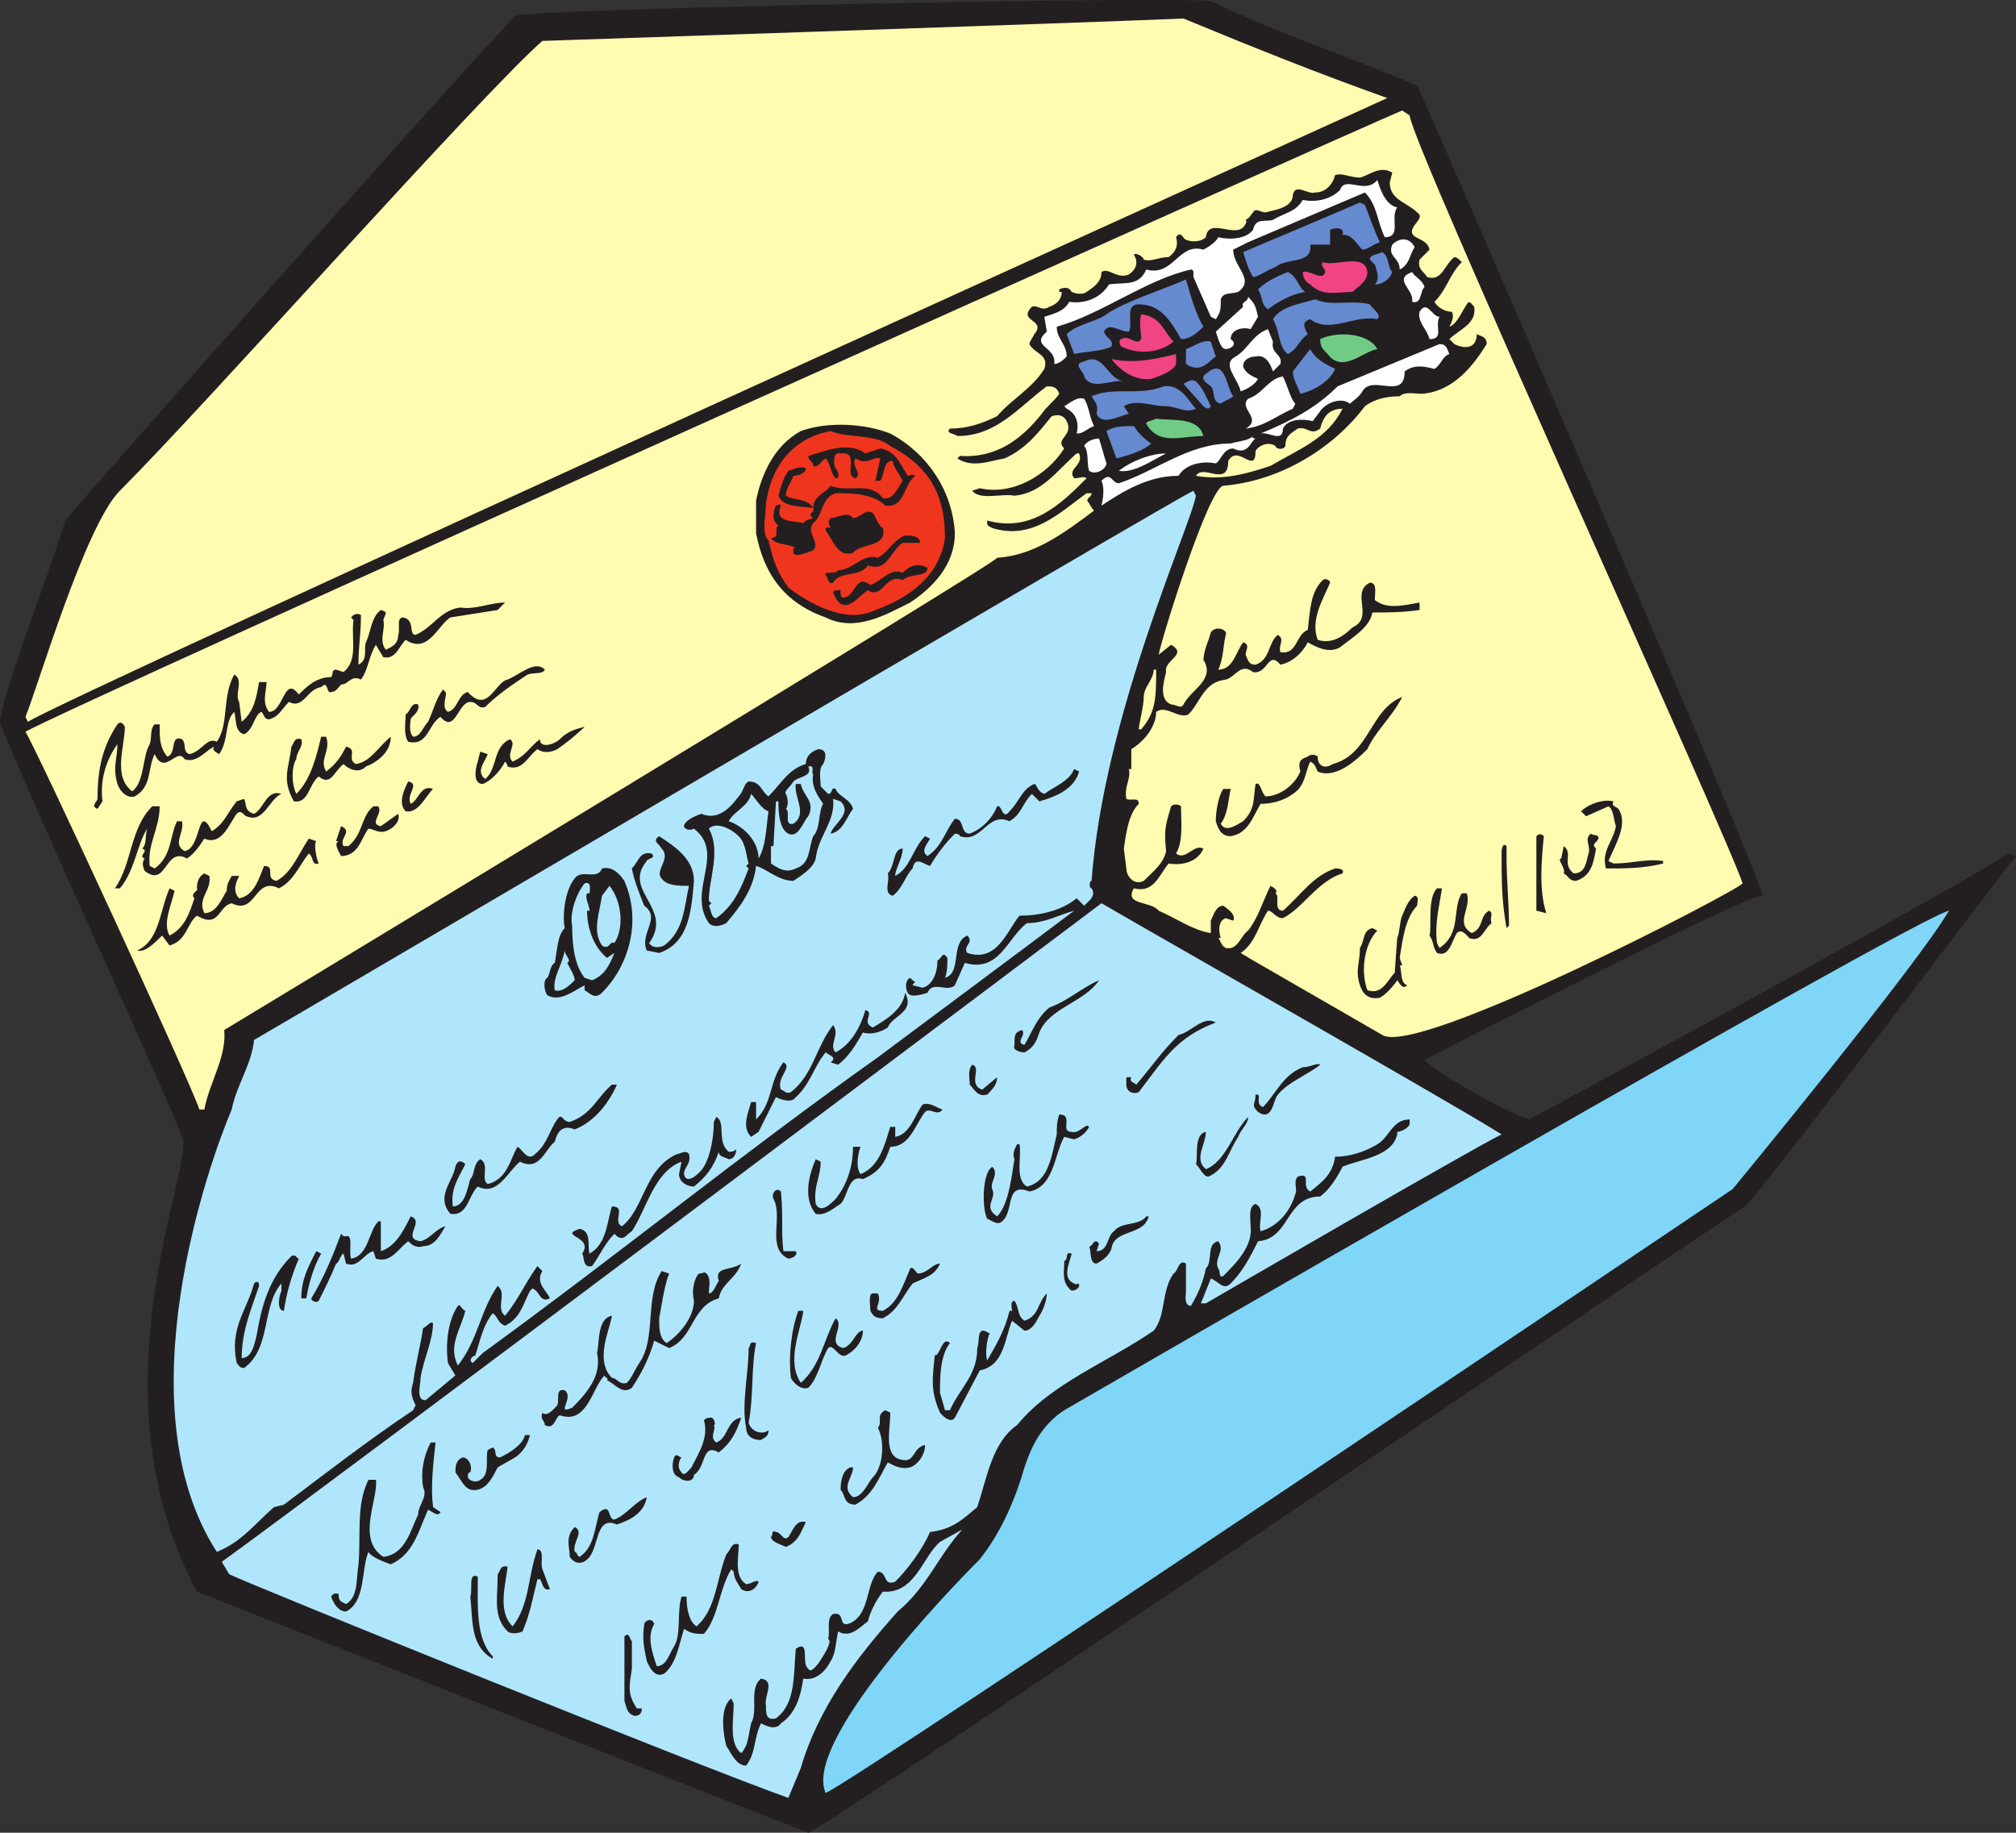 <svg xmlns="http://www.w3.org/2000/svg" width="608.43" height="553.097"><rect width="100%" height="100%" fill="#333333" stroke="none"/><path fill="#231f20" fill-rule="evenodd" d="M365.43.344c20.25 9.75 41.25 16.5 62.25 25.5 1.5 2.25 105.75 243 104.25 244.5-4.5-.75-102 49.5-102 49.5 1.5 2.25 21 14.25 31.5 18 33.75-18 129.75-70.5 144.75-80.25l2.25.75c-4.5 5.25-74.25 98.25-81.75 105.75-2.25.75-280.5 189.75-282.75 189-33-12.75-180.75-71.25-184.5-72.75-33-61.5 0-129.75-4.5-137.25-6-15.75-44.25-98.25-54.75-124.5-2.25-2.25 17.25-52.5 19.5-61.5 12-14.25 117.75-133.5 135.75-152.25 3-2.25 198.75-6 210-4.5"/><path fill="#fffbb0" fill-rule="evenodd" d="M418.68 29.594s-402 182.25-410.25 188.25l-.75-1.5c3.75-9 18-57.75 28.5-68.25 26.25-26.25 108.75-119.25 127.5-135.75 0 0 157.5-5.25 193.5-6.75 21.75 9 40.5 16.5 61.5 24"/><path fill="#fff" fill-rule="evenodd" d="M366.93 139.844c1.5-.75 2.25-4.5 5.25-4.5 4.5 2.25 5.25-2.25 6.75-3 0 0-1.5 0-.75-.75-1.5 1.5-4.5 1.5-6.75 2.25-12.75 0-22.5 8.25-33.75 12-2.25 0-2.25-3.75-5.25-.75.75 1.5.75 4.5 0 7.5 6.75-4.5 14.25-9 23.25-9 2.25-3.75 7.5-4.5 11.25-3.75"/><path fill="#fffbb0" fill-rule="evenodd" d="m425.43 34.844-2.25-1.5c-12.75 5.25-404.25 180.75-415.5 187.5 3 4.5 49.5 105 52.5 114h1.5c1.5-8.25 6.75-15.75 6-24 0 0 233.25-141 233.25-142.5 11.25-.75 20.25-7.5 29.25-14.25-.75-.75-1.5-2.25-1.5-2.25-1.5-1.5.75-1.5.75-3h-1.5c-8.25 6-16.5 14.25-28.5 10.5-1.5-.75-1.5-.75-1.5-2.25 13.5 3.75 22.5-5.25 30-12.75-.75-.75-2.25 0-3.75 0-2.25-3 3-3.75 1.5-7.5h-.75c-6 5.25-10.5 12-18.75 12.75-3.75-.75-10.5 1.5-12.75-1.5l2.25-.75c9.75 2.25 20.25-3.75 25.5-12-3-3 3-3.75.75-8.25-.75-1.5-2.25-2.25-4.5-1.5-3.75 4.5-7.5 9.75-14.25 12.75-4.5.75-9.75 3-14.25 0l.75-.75c11.25.75 18.75-5.25 24.75-12.75 1.5-2.25 3.75-3.75 5.25-6-.75-2.25-2.25-2.25-3.75-2.25-8.25 6-15 15-27 15-.75-.75-3.75-.75-2.25-2.25 5.25 0 9.75-1.5 14.25-3.75 4.5-5.25 10.5-8.25 14.25-14.25 1.5-4.5-3-4.5-4.5-7.5 0-.75.75-1.5 1.5-3 3.75-4.5-5.25-3.75-.75-8.25 1.5-.75 3 1.5 5.25 0 2.25-.75 3.75-2.25 3.75-4.5h-.75v-.75c1.5-.75 3-.75 3.75.75 1.5.75 3.75.75 4.5 0 2.25-1.5 4.5-3 4.5-6 2.25-1.5 4.5 2.25 8.25.75 2.25-1.5 3-3.75 1.5-6 .75-.75 3 .75 3 1.5 2.25.75 4.5-.75 7.5-.75 2.25-1.5 3-3.75 2.25-6 1.5-2.25 2.25.75 3 .75 1.5.75 4.5.75 6-.75.75-6 8.25 0 11.25-3 0 0 1.5-1.5.75-2.25 1.5-.75 1.5-1.5 2.25-2.25.75-1.5 2.25 0 3.75 0 3-.75 8.25-1.5 8.25-5.25.75-3.75 4.5 0 6.75-.75 3 0 5.25-2.25 6-5.25 2.25-.75 4.5.75 7.5.75 3-.75 6-3.75 9.75-1.5l-.75 3c0 5.25 5.25 6 8.25 9 2.25 1.5-.75 3-1.5 5.25-.75 3 4.5 2.25 5.25 6l-3 3c-.75 3 1.5 3.75 2.25 5.25 4.5 1.5 5.25-3.75 8.25-6 .75 0 1.5.75 2.25 1.5-3.75 3.75-4.5 8.25-8.25 12 .75 1.5 3 3 5.25 3 .75 1.5 0 3-.75 4.5 2.25-.75 3.75-4.5 5.25-6.75.75-1.5 1.5 0 2.25.75.75 5.25-4.5 6.75-7.5 9.75l1.5 1.5c3 1.5 6.75 1.5 6.75-3 1.5.75 3 .75 3 3-3.75 6-9.75 14.25-19.5 15-2.25 0-5.25-.75-6.75.75-3.75 0-7.5.75-10.5 3-9 12-24.75 22.5-42.75 24-4.5.75-18.75 46.5-19.5 51l3.75-3c5.25 3-2.25 4.5-1.5 8.25-.75 3-2.25 8.25 1.5 9.75 1.5 0 3 1.5 3.75 0 2.25-4.5 9.75-7.5 6-13.5v.75c0-3.75 1.5-6 2.25-9 1.5-2.25 5.25-.75 4.5.75-.75 3-.75 7.5-2.25 10.5 4.5 0 5.25-5.25 7.5-8.25 2.25.75.75 2.25.75 3.75.75 1.5.75 3 3 3 4.5-1.5 3.75-6.75 6.75-9 2.25 1.5 0 3 .75 5.25 5.25.75 4.5-5.25 8.25-6.75.75-6 .75-11.25 4.5-15 .75-.75 2.25 0 2.25.75-2.25 5.25-6 11.25-3.75 17.25 4.5 1.5 8.25-1.5 10.5-3.75 6.75-3-.75-10.5 5.25-13.5 2.25 0 1.5 3 1.5 5.25 3.75 3 9 1.5 13.5.75v2.25c-5.25.75-9.75.75-14.25.75-.75 4.5-6 7.5-9.75 10.5-3.75 2.25-8.25-.75-9.75-1.5-1.5 3-4.5 6-8.25 6.75-3.75-4.5-3.75 3-8.25 2.25-3.75-3-5.25 1.5-8.25 2.25-6.75.75-7.5 6.75-11.25 10.5-3 1.5-6.75-3-9.75-.75 0 4.5-3.75 9-7.5 11.25v6h-.75c.75 3-1.5 5.25-.75 9 1.5.75 3.75-.75 3.75 1.5-3 3-3.75 8.25-4.5 13.5l.75 6c0 2.25 2.25 5.25 5.25 3.75 3-3 6-5.25 6.75-9-.75-6.75 0-8.25 1.5-13.5.75-.75 2.25-.75 3 0 0 4.5.75 10.5-1.5 14.25 3 2.25 5.25-3 8.25-1.5-1.5 3.75-6 5.25-10.5 4.5-3 3.75-4.5 9-10.5 7.5-3 5.25 5.25 3.75 7.5 6.75 5.25 2.25 10.5 6 15.75 6.75v-3.75c.75-1.5 1.5-4.5 3.75-4.5 2.25 1.5 3.75 3 3 4.5l-2.25-.75c-2.25.75-2.25 3.75-1.5 6h-.75c.75.75.75 2.25 2.25 3 3.75.75 4.5-3.75 6.75-5.25 3-3.75 4.5-9 6.75-13.5 1.5.75 2.25 1.5 1.5 2.25 1.5.75-.75 5.25 2.25 5.25 5.25-4.5 9-10.5 15.75-12.75.75 0 3 0 2.25 1.5-7.5 2.25-12 10.5-18 13.5-2.25 0-3-2.25-4.5-2.25-3 4.5-3.75 9.75-8.25 12.75l3.75 2.25 39 22.5c10.5 6.75 107.25-43.5 108.75-45.75-5.25-15.75-99.75-222.75-100.5-231.75"/><path fill="#668acf" fill-rule="evenodd" d="m321.93 100.844 2.25 6c3-.75 8.25-.75 11.25-2.25.75-2.25-1.5-2.25-2.25-4.5 1.5-3 4.5 0 7.5 0 1.5-2.25-1.5-8.25 3-8.25 6.75 0 9.75 5.25 12.75 10.5 3 0 5.25-2.25 6.75-3.75-2.25-3.75-3.75-9-5.25-14.25-6.75 3-18.75 6.75-24 10.5-3 2.25-9 3-12 6"/><path fill="#fff" fill-rule="evenodd" d="M421.68 62.594c-3.75-.75-5.25-6-6-8.25-3.75 4.5-9.75-1.5-11.25 3-3 3-7.5 3.75-11.25 3-2.25 3.75-5.25 3.75-9 6-2.25.75-5.25-.75-6 3-2.25 3-7.5 3-10.5 2.25-.75 1.5-3 3-4.5 3.75-7.5-2.25-9 8.25-17.25 6-2.25 5.25-6.75 3.75-11.25 4.5-2.25 3.75-6.75 6-12 5.25-1.5 3-5.25 3.75-7.5 4.5l.75 4.5c-5.25 4.5 3 4.5 2.25 9.75 1.5 0 3-1.5 3.75-2.25 0-3.75-3-5.25-3-9 13.5-3.75 27-14.25 40.5-17.25.75 0 .75.75.75.75v1.5l5.25 12 1.5.75c1.5-2.25 1.5-3 1.5-6 .75-2.25 3-1.5 5.25-2.25 5.25-3.75-1.5-7.5-1.5-12.75l4.5-2.25 35.25-15c3.75 3.75 3.75 9 6 13.5 5.25 0 1.5-6 3.75-9"/><path fill="#668acf" fill-rule="evenodd" d="M411.93 61.844c1.5 3.75 3 8.25 4.5 11.25-2.25.75-3.75 2.25-5.25 2.25-2.25-2.25-3-4.5-6-4.5.75-2.25-2.25-2.25-3.75-1.5v4.5h-6c.75 6-6.75 3.75-10.5 6.75-2.25.75-5.25 3-6.75 3-1.5-2.25-2.25-5.25-3-7.5 10.5-4.5 23.25-9.75 35.25-15l1.5.75"/><path fill="#fff" fill-rule="evenodd" d="M426.93 74.594c-1.5 2.25-1.5 5.25-4.5 6.75 0-3.75-3.75-3.75-2.25-7.5 2.25-2.25 5.25-2.25 6.75.75"/><path fill="#668acf" fill-rule="evenodd" d="M420.18 82.094c-.75 2.25-3 3.75-5.25 3.75 1.5-1.5.75-3.75 0-6l-1.5-1.5c0-1.5 2.25-1.5 3.75-2.25 2.25 1.5 1.5 4.5 3 6"/><path fill="#f14485" fill-rule="evenodd" d="M412.68 82.094c0 3-3 4.5-4.5 6-4.5 0-9 1.5-12.75-2.25-1.5-.75-2.25-2.25-2.25-3.75 2.25-.75 6 3 6.75 0 0-1.5-1.5-1.5-.75-3 3.75 1.5 12.75-3 13.5 3"/><path fill="#668acf" fill-rule="evenodd" d="M393.93 88.094c-4.5.75-8.25 3-11.25 5.25-2.25-1.5-1.5-3.75-3-6 2.25-2.25 5.25-3.75 9-5.25 3 1.5 3 4.5 5.25 6"/><path fill="#fff" fill-rule="evenodd" d="M429.93 86.594c-1.5 1.5-.75 5.25-3.75 4.5.75-3.75-6-6.75 0-9 .75 1.5 3 2.25 3.75 4.5m-50.25 9-2.25 3.75c-2.25-.75-6 0-6 3 2.25 1.5 0 3-1.5 3s-2.25-3-3-5.25l8.25-7.5c-.75-1.5 1.5-1.5 1.5-3 2.25 2.25 2.25 3 3 6"/><path fill="#668acf" fill-rule="evenodd" d="M413.43 91.844c.75 1.5 3.75 3 2.25 4.5-6.75-1.5-14.25 4.5-20.25 0-3 .75-1.5 3-.75 4.5-3 2.25-3 4.5-6 6-3-2.25-2.25-6.75-4.5-10.5 2.25-3.75 7.5-4.5 12.75-6 5.25 2.25 10.5 0 16.5 1.5"/><path fill="#fff" fill-rule="evenodd" d="M434.43 95.594c-1.5 3 1.5 6.75-3 6.75-.75-3-3.75-5.25-3-8.25 2.25-3.75 3.75 1.5 6 1.5"/><path fill="#f14485" fill-rule="evenodd" d="M354.18 103.094c-4.5 3.75-11.25 3.75-15.75 1.5-.75-.75-.75-2.25 0-2.25 2.25-1.5 4.5 2.25 6 0 0-1.5-.75-5.25 0-7.5 6 .75 6.75 5.25 9.75 8.25"/><path fill="#fff" fill-rule="evenodd" d="M384.18 103.094c-.75 3.75 3 3.75 2.25 6.75l-2.25 2.25c-.75-2.25-2.25-5.25-5.25-4.5-1.5 0-3.75.75-3.75 3 .75 2.25 3 3 4.5 3.75-.75 1.5-3 3-5.25 3.75-.75-3.75-6-8.25-1.5-10.5 3.75-2.25 5.25-6.75 9.75-8.25l1.5 3.75"/><path fill="#70cc85" fill-rule="evenodd" d="M415.68 105.344c-4.5.75-10.5 7.5-15 1.5-1.5-1.5-2.25-2.25-2.25-4.5 4.5-2.25 14.25-2.25 17.25 3"/><path fill="#668acf" fill-rule="evenodd" d="M366.93 107.594c-2.25 1.5-4.5 5.25-9 2.25v-4.5c2.25-.75 5.25-3 7.5-2.25l1.5 4.5"/><path fill="#fff" fill-rule="evenodd" d="M437.43 106.844c-2.25.75-2.25 3-4.5 4.5-3-.75-6-1.5-9 .75 0 9-9.75.75-12.75 6-.75 1.5-3 3-3.75 3.75-3-2.25-7.5 0-9 2.25l-2.25 3c-3-.75-7.5-.75-9 2.25 0 4.5-4.5.75-6.75 1.5 9-3.75 16.5-7.5 23.25-14.25l30.75-12.75c2.25 0 2.25 1.5 3 3"/><path fill="#668acf" fill-rule="evenodd" d="M402.93 111.344c-1.5 3.75-6.75 6.75-10.5 7.5-.75-2.25-2.25-4.5-2.25-6.75l5.25-6.75c1.5 3 4.5 4.5 7.5 6"/><path fill="#f14485" fill-rule="evenodd" d="M354.93 109.844c-.75 2.25-5.25 3.75-7.5 4.5-5.25.75-9.75-3-12-6 6.75 1.5 13.5 0 19.5-1.5v3"/><path fill="#668acf" fill-rule="evenodd" d="M339.18 115.094c-3.75-.75-9.75 3-12-1.5 0-1.5-3.75-3.75 0-4.5 6-3 6.75 5.25 12 6m33 4.5c-.75.75-3 1.5-3.75 2.25-3-.75-1.5-3.75-3-5.25-.75-.75-3.75-2.25-1.5-3.75 6-5.25 6 3.75 8.25 6.75"/><path fill="#fff" fill-rule="evenodd" d="m390.93 121.844-.75 1.5c-5.25 2.25-8.25 5.25-14.25 6 5.25-3-2.25-6 .75-9 4.5-1.5 6-6 10.5-6.75 1.5 3 2.25 6.75 3.75 8.25"/><path fill="#668acf" fill-rule="evenodd" d="M365.43 122.594c-.75 1.5-2.25 0-2.25 0l-6-6.75c1.5-.75 2.25-1.5 3.75-.75 2.25 2.25 3 4.5 4.5 7.5m-4.5.75c-3 1.5-6-.75-9-.75-4.5 0-9-2.25-12.75 0l1.5 2.25c-3 .75-8.25 3.75-9.75 0 .75-3-.75-3.75-1.5-5.25 6.75-3 14.25 0 21.75-3 5.25-.75 7.5 4.5 9.75 6.75"/><path fill="#fff" fill-rule="evenodd" d="M330.18 128.594c-2.25.75-3 2.25-5.25 2.25.75-3 0-6-3-7.5l-.75-.75c1.5-.75 3.75-3 6-2.25 1.5 2.25 1.5 5.25 3 8.25"/><path fill="#fffbb0" fill-rule="evenodd" d="M405.18 123.344c-4.5 9-12.75 12-21.75 17.25-6.75 2.25-14.25 4.5-22.5 3 2.25-3.75 9.75 3.75 9.75-4.5 3-5.25 8.25 4.5 8.25-3 .75-1.5 3.75-3 6-1.5 0 .75 2.25 1.5 3 0 0-3 1.5-3.75 3.75-5.25 3-.75 3.75 2.25 6.75 0 .75-3 2.25-6 6.75-6"/><path fill="#70cc85" fill-rule="evenodd" d="M363.18 131.594c-6.75 0-13.5 3-17.25-3.75 0-.75 1.5-.75 3-1.5 4.5.75 12.75-.75 14.25 5.25"/><path fill="#231f20" fill-rule="evenodd" d="M268.68 130.844c11.25 6 18.75 17.25 19.5 30 0 9.75-6.75 16.5-13.5 21-7.5 3.75-16.5 9-25.5 4.5-12.75-4.5-18.75-13.5-21-25.5v-9.75c1.5-7.5 5.25-16.5 13.5-21 8.25-3 19.5-2.25 27 .75"/><path fill="#668acf" fill-rule="evenodd" d="M347.43 133.844c-2.25 2.25-7.5 3.75-10.5 4.5l-3-8.25c2.25-1.5 5.25-1.5 8.25-1.5 1.5 2.25 3 3.75 5.25 5.25"/><path fill="#f0351f" fill-rule="evenodd" d="M268.68 134.594c12.75 6.75 16.5 15.75 16.5 27.75-1.5 11.25-10.5 18-21 21.75-9 4.5-20.25-2.25-26.25-6.75-3.75-5.25-4.5-8.25-6-14.25-2.25-2.25-.75-7.5-.75-11.25 1.5-10.5 7.5-19.5 19.5-21.75 5.25 2.25 13.5.75 18 4.5"/><path fill="#fff" fill-rule="evenodd" d="M333.93 139.844c0 1.5-3 3.75-5.25 2.25-.75-2.25 0-6-1.5-7.5.75-1.5 3-2.25 4.5-2.25.75 2.25 1.5 5.25 2.25 7.5"/><path fill="#231f20" fill-rule="evenodd" d="M265.68 135.344c4.5.75 6 4.5 8.25 8.25.75 0 1.5-.75 2.25 0-3.75 3-3 9.75-9 9-3.75-3.75-10.5-3.75-15-3.75-4.5 1.5-3.75 6.75-6.75 9-2.25 3 2.25 6 0 8.25-2.25.75-5.25 2.25-6 .75v-1.5h.75c-3-1.5-6-.75-7.5-3 3 0 .75-3 2.25-3.75-2.25-1.5-1.5-4.5-.75-6 .75 0 .75-.75 1.5 0-2.25 5.25 3.75 4.5 6.75 5.25 1.5-1.5 1.5-.75 3-1.5-2.25-1.5.75-1.5 0-3-3.75-.75-9 0-10.5-3.75.75-3 1.5-5.25 3-7.5 2.25-.75 3.75-1.5 5.25-.75 0 1.5-2.25 2.25-3.75 2.25-.75 2.25-2.25 3.75-2.25 6 2.25 1.5 6.75.75 8.25 3.75 0-3.75 3.75-4.5 5.25-6.75 5.25 2.25 12-1.5 15.75 3.75 3 .75 4.5-3 6-5.25-.75-1.5-3-4.5-3-6-3 0-2.25 3.75-3.75 6h-1.5l1.5-6.75c-2.25-.75-3.75 2.25-7.5 0-1.5 2.25 2.25 4.5 0 6-3.75-.75 1.5-8.25-4.5-7.5-2.25-.75-2.25 3-1.5 4.5.75.75 1.5 3 0 3-1.5-1.5-1.5-4.5-3-6-1.5.75-2.25 3-3.75 2.25 0-1.5-1.5-1.5-1.5-3 5.25-1.5 12-4.5 17.25-.75l4.5-1.5"/><path fill="#fff" fill-rule="evenodd" d="M351.93 136.844c-4.5 2.25-9.75 6-14.25 5.25 3.75-3 9.75-5.25 14.25-5.25"/><path fill="#b0e6fb" fill-rule="evenodd" d="M360.93 149.594c-1.5 9-27.75 66-31.5 116.25-.75 0-.75 2.25 0 2.25 1.5 2.25-.75 3.75-2.25 5.25l-2.25-2.25c-4.5 3.75-11.25 5.25-17.25 5.25-3.75 4.5-6.75 14.25-15.75 11.25-1.5-2.25 2.25-3 0-5.25-5.25 2.25-1.5 11.25-6.75 12.75.75-1.5.75-4.5.75-6-1.5-2.25-1.5 0-3 .75 0 3.75-1.5 7.5-4.5 8.25l-3-.75c0-.75 1.5-.75 0-1.5l-.75-.75c-1.5.75-1.5 3-.75 4.5s3.75.75 6 0c1.5-3.75 6 0 8.25-2.25l3-6.75c10.5 3 12.75-7.5 18.75-12 5.25 0 9-2.25 14.25-3.75l-15 11.25-44.25 33c-41.25 29.25-78 59.25-119.25 89.25l-3 3c-1.5-.75 0-2.25.75-2.25 1.5-4.5 2.25-9 5.25-12.75 1.5.75 1.5 3 3.75 3.75 4.5-2.25 5.25-6 7.5-10.5l.75-.75c2.25.75 2.25 4.5 5.25 3-.75-2.25-4.5-4.5-2.25-8.25l-1.5-1.5c-3.75 5.25-6 10.5-9.75 15-3-2.25.75-6.75-2.25-9-5.25 7.5-6 16.5-12 24-3-6 .75-10.5 2.25-16.5-1.5-.75-1.5-2.25-2.25-1.5-3 4.5-3.75 11.25-3 17.25l2.25 3.75-9 7.5c-3 0-1.5-4.5-1.5-6.75.75-5.25 3.75-11.25 3.75-16.5-.75-.75-1.5.75-3 1.5-.75 5.25-2.25 10.5-3 16.5-.75 2.25-.75 3.75.75 6.75l-.75 1.5c-13.5 9-27 19.5-39 28.5l-3 .75c-6 5.25-9.75 10.5-17.25 13.5-28.5-44.25-2.25-117.75 4.5-133.5 1.5-7.5 6-13.5 6.75-21 1.5-.75 278.25-163.5 283.5-165.75l.75 1.5"/><path fill="#231f20" fill-rule="evenodd" d="M266.43 159.344c1.5 6-6.75 4.5-9 7.5-4.5 1.5-6-3.75-8.25-6.75 0-1.5.75-.75 1.5-.75-.75-1.5-.75-2.25 0-3 2.25 0 5.25-2.25 6.75 0 2.25 0 3.75-3 6-1.5.75.75 1.5 3.75 3 4.5m11.25 4.5h-5.25c-3.75 2.25-4.5 9-10.5 6.75-2.25 3.75-8.25 1.5-10.5 5.25-1.5.75-1.5-1.5-2.25-2.25-.75-1.5 3 0 3.75-1.5 4.5 0 7.5-5.25 12-3.75 3.75-2.25 4.5-5.25 8.25-6.75 1.5 0 4.5 0 4.5 2.25m2.25 7.5c0 3-5.25 1.5-7.5 3.75-5.25-2.25-6 6-10.5 3-2.25 1.5-4.5 4.5-6.75 4.5s-3-2.25-3.75-3.75c0-.75 1.5-.75 2.25-.75 0 1.5 0 2.25.75 2.25 3.75 0 3.75-7.5 8.25-3.75 3.75-1.5 6-5.25 9.75-3.75 2.25-2.25 4.5-3 7.5-1.5m-129.75 12.75-14.25 2.25c-3.75 2.25-6.75 11.25-13.5 6.75-2.25 2.25-3 6-6.75 5.25l-2.25-3.75c-2.25 3.75-2.25 7.5-4.5 10.5-3-1.5-3.75 1.5-6 1.5-.75.75-1.5 2.25-3 2.25-1.5.75-.75-3.75-3-1.5-4.5.75-5.25 6.75-9.75 4.5-2.25 2.25-3 4.5-6 5.25-1.5 0-1.5-1.5-2.25-2.25-2.25.75-2.25 5.25-5.25 6.75-3-.75-2.25-4.5-3-6.75-3 3-1.5 8.25-4.5 12.75-1.5-.75-2.25-1.5-1.5-2.25-2.25.75-5.25 5.25-9 3.75-2.25-3.75-6 5.25-9-1.5-2.25 4.5-.75 9.75-6 12.75-2.25.75-4.5-1.5-5.25-3.75-1.5-5.25 0-7.5 0-12-3.75 5.25-5.25 11.25-4.5 17.25l-1.5 2.25c-2.25-.75 0-2.25 0-3 0-9 1.5-15.75 6-22.5.75-.75 1.5-.75 2.25.75 0 6-3.75 15 2.25 19.5 3.75-3 3-10.5 5.25-14.25.75-2.25 0-4.5 1.5-6h1.5c0 4.5 0 6.75 2.25 9.75 3-.75.75-6.75 4.5-5.25 1.5 1.5 0 3.75 2.25 4.5 3.75-.75 5.25-5.25 8.25-3.75 3.75-5.25 1.5-13.5 5.25-20.25 3 1.5 0 6 1.5 8.25l.75 6c3.75-3 4.5-7.5 5.25-12h2.25c0 3-1.5 6 .75 9 4.5 0 4.5-11.25 9-5.25 2.25-2.25 5.25-5.25 9.75-5.25.75-.75 0-2.25 1.5-2.25l2.25.75c4.5-3.75 2.25-9.75 3-15.75l-.75-.75c.75-.75 1.5-1.5 3-.75 0 6-.75 9-.75 15 3-1.5 1.5-4.5 2.25-6.75 1.5-3 1.5-7.5 4.5-9.75 2.25.75 1.5.75.75 3 .75 3-1.5 6 .75 9 1.5-.75 3.75-1.5 3.75-4.5.75-1.5-.75-5.25 1.5-5.25 3.75.75 1.5 5.25 3.75 5.25 5.25-2.25 7.5-7.5 13.5-8.25 4.5.75 9-1.5 13.5-1.5l-2.25 2.25m14.25 18c-.75 1.5-3 .75-5.25 1.5-4.5 3-9 6-12.75 9.75-2.25.75-2.25-1.5-4.5-1.5-3.75 0-4.5 9.75-9 4.5-3.75 2.25-3.75 9-9.75 7.5-1.5-2.25-.75-6-.75-8.25 1.5-.75 1.5-3.75 3.75-3 .75 2.25-2.25 3.75-2.25 4.5s-.75 3.75.75 5.25c2.25 0 3-3 4.5-4.5 1.5-3 2.25-6.75 4.5-9.75l.75.75c.75.75-1.5 4.5.75 6 3-.75 3-5.25 6-6 6 6.75 8.25-3 12-3.75 3.75-1.5 8.25-6 11.25-3"/><path fill="#fffbb0" fill-rule="evenodd" d="M348.93 202.094c0 8.25 0 12.75-4.5 18h-.75c0-1.5 1.5-6.75 1.5-9.75s3-5.25 3-8.25h.75"/><path fill="#231f20" fill-rule="evenodd" d="M423.18 210.344c-3 6-8.25 10.5-10.5 15.75-3.75 3.75-9.75 9-15 6.75-.75-1.5-.75-2.25-2.25-3-1.5 3-1.5 7.5-5.25 9.75-3 2.25-6.75 3-9.75 3-2.25 3.75-3.75 9-9 9.75-3 0-3.75-2.25-4.5-4.5 0-3 .75-7.5 2.25-9.75h2.25c-.75 3-.75 7.5-3 10.5 1.5 3 5.25 0 6.75-.75 3.75-3.75 3-6.75 3.75-11.25 1.5-.75 1.5 2.25 3 3.75 4.5 0 9-3.75 10.5-7.5-.75-3 0-3.75 2.25-4.5.75-.75 2.25-.75 3 0 0 3 2.25 3.75 4.5 2.25 11.25-3 11.25-16.5 21-20.25m-246.75 9c-2.25 2.25-6 5.25-8.25 6.75-1.5.75-3.75 1.5-6 0-3 2.25-4.5 6.75-9 5.25 0-.75-.75-1.5-.75-1.5-1.5 3-4.5 6-6.75 6.75-3 0-2.25-4.5-1.5-6.75l.75-3 2.25.75c-.75 2.25-3.75 5.25-.75 7.5 3.75-3 2.25-9.75 7.5-12 2.25 1.5-1.5 4.5.75 6.75 3.75-1.5 5.25-4.5 8.25-6.75 0 3 4.5 1.5 6 0 2.25-2.25 4.5-3 7.5-3.75m-78 3c1.5 4.5-2.25 6.75 0 10.5 3-2.25 4.5-4.5 6-7.5 3.75.75 0 3.75 3 5.25 4.5-.75 6.75-5.25 10.5-8.25 0 4.5-3.75 7.5-7.5 9-2.25 2.25-5.25.75-6.75-.75-3 2.25-3.75 6.75-7.5 3.75-3 2.25-3 8.25-7.5 7.5-3.75-6.75-1.5-9.75-.75-16.5.75-.75.75-3 3-2.25.75 2.25-1.5 3.75-1.5 6-1.5 2.25-1.5 7.5 0 10.5 4.5-4.5 6-11.25 7.5-17.25h1.5m150 8.25c-1.5 1.5-.75 4.5-.75 6.75l2.25 2.25c1.5 0 .75-2.25 2.25-1.5.75 2.25 4.5 3 5.25 6-2.25 3-3 6.75-6.75 7.5.75-3 6.75-6 3-9.75l-2.25-.75c.75 6.75-4.5 11.25-5.25 18-.75 3-4.5 5.25-6.75 6.75-4.5 0-8.25-3.75-11.25-4.5-.75 6.75-4.5 12-9 17.25-1.5.75-3.75 1.5-5.25 0-6.75-9.75 5.25-21-4.5-28.5-1.5.75-3 0-3-.75 0-1.5 3-3 5.25-3.75 5.25 2.25 9-2.25 11.25-5.25 1.5-1.5 1.5-3.75 3-4.5 3.75 0 3.75 3 6 4.5 3.75-3.75 6-8.25 11.25-9.75 0-2.25 1.5-3.75 3.75-4.5 3 0 2.25 3 1.5 4.5"/><path fill="#b0e6fb" fill-rule="evenodd" d="M245.43 233.594c-.75 3.75 1.5 6.75 3 9-1.5 2.25-.75 7.5-3 9.75-1.5 3.75-.75 8.25-5.25 9.75-3 1.5-5.25 0-7.5-1.5v-5.25h.75l.75-13.5h.75c0 2.25 0 8.25 3 9.75s4.5-3.75 6-5.25c2.25-4.5-1.5-6-2.25-9.75h-1.5c-.75 3.75 3.75 9-.75 12-3 .75-.75-3.75-2.25-4.5.75-.75.75-3 0-4.5-.75-.75 1.5-2.25 2.25-3.75 1.5-1.5 6-1.5 4.5-4.5 2.25-.75.75 2.25 1.5 2.25"/><path fill="#231f20" fill-rule="evenodd" d="M325.68 232.844c-1.5 5.25-6.75 7.5-12 9l-2.25-2.25c-3 3-3 6-6.75 8.25-6.75-3-8.25 6.75-15 4.5 0-.75-1.5-.75-1.5-.75-3 3-5.25 6-7.5 9.75-2.25-.75-4.5-3-5.25.75-2.25 2.25-3 6-6 8.25-3-.75-.75-4.5-1.5-6.75 2.25-2.25 1.5-7.5 4.5-7.5 0 3-2.25 6-2.25 8.25 4.5-2.25 5.25-8.25 9-12l1.5.75c-.75 1.5-3 3.75-.75 5.25 4.5-3 5.25-7.5 8.25-11.25 3 0 1.5 4.5 4.5 4.5 3.75-1.5 6.75-4.5 8.25-8.25 1.5-.75 1.5 4.5 3.75 1.5 3-3 3.75-6.75 7.5-8.25.75 0 .75 2.25 3 3 3-2.25 7.5-3.75 9-7.5l1.5.75m-201.75 9.75c2.25-.75 3-6 6.75-4.5-2.25 2.25-4.5 7.5-8.25 6.75-2.25-2.25-.75-6 .75-9 3.75.75-.75 3.75.75 6.75m-39-3c-3.75 1.5-5.25 9-10.5 6.75-.75 0-1.5-2.25-3-.75-2.25 3-4.5 9.75-9.75 7.5-1.5 2.25-3 4.5-5.25 6-6.75-3.75-6 9-12.75 3.75-.75-1.5-.75-3 0-3.75-2.25-.75 1.5-2.25-.75-3 1.5-1.5.75-3.75 1.5-6-3 4.5-3.75 12.75-8.25 18h-1.5c5.25-7.5 4.5-18 11.25-24.75h2.25c0 6.75-3.75 11.25-3 18l1.5.75c5.25-3.75 4.5-9.75 6.75-14.25h1.5c.75 3.75-3 6.75.75 9 5.25-.75 3.75-15 8.25-6 3.75-2.25 4.5-5.25 7.5-9l2.25-.75c.75 1.5 0 3.75 3 4.5 3-1.5 3.75-7.5 8.25-6"/><path fill="#b0e6fb" fill-rule="evenodd" d="M231.93 244.844c-.75 5.25-.75 10.5-3 14.25 0-5.25-4.5-9.75-9-11.25 1.5-3 6-4.5 6.75-8.25 1.5 1.5 3 4.5 5.25 5.25"/><path fill="#231f20" fill-rule="evenodd" d="M488.43 244.094c3 4.5-.75 10.5-3 15.75l1.5.75c6 0 9.75-1.5 15-.75v.75c-6 1.5-11.25 1.5-17.25 1.5-1.5-5.25 2.25-8.25 3-12.75-.75-2.25-.75-5.25-2.25-6l-6.75 3-1.5-1.5c2.25-2.25 6.75-3.75 9.75-3-.75 1.5.75 1.5 1.5 2.25m-374.25-.75c1.5 2.25-3 5.25.75 6l5.25-3.75c.75 2.25-1.5 4.5-3.75 5.25s-3.75-.75-5.25-.75c-2.25 3-3 8.25-8.25 8.25-.75-1.5-2.25-3.75-.75-4.5h-.75l1.5-4.5c3.75 1.5-.75 3.75.75 6h1.5c4.5-3.75 3.75-9 7.5-12h1.5"/><path fill="#b0e6fb" fill-rule="evenodd" d="m225.93 260.594-.75.75.75.75c-2.25 6-4.5 11.25-9.75 15-1.5 0-1.5-2.25-2.25-3.75l.75-.75-.75-.75c0-6.75 3.75-15 0-21.75 2.25-2.25 6.75 0 9 2.25s2.25 6 3 8.25"/><path fill="#231f20" fill-rule="evenodd" d="M482.43 253.094c-.75 1.5-2.25 1.5-.75 3-.75 4.5-1.5 8.25-6 9.75-2.25 0-2.25-1.5-3.75-2.25.75-1.5-2.25-4.5-.75-4.5l.75-3.75c3 2.25-.75 5.25 3 8.25 3.75 0 3.75-3.75 4.5-6s-1.5-4.5.75-6c.75.75 2.25 0 2.25 1.5m-16.5-.75c-.75 7.5-1.5 16.5.75 23.25l-3-.75v-22.5c.75-.75 1.5-.75 2.25 0m-256.5 13.5c-.75 9-1.5 18.75-10.5 21.75l-3.75-.75c-2.25-5.25 4.5-9.75-.75-13.5-1.5-3.75-3-7.5-3.75-11.25 2.25-2.25 2.25-5.25 6-4.5 1.5 1.5-1.5 1.5-1.5 2.25-7.5 9 8.25 14.25.75 24.75.75 1.5 3 1.5 4.5.75 6-4.5 6-11.25 7.5-18-3 0-6.75 0-8.25-2.25-2.25-2.25 3-6 0-9-.75-1.5-3-2.25-.75-3.75 4.5 3 10.5 6.75 10.5 13.5m-114-12c-.75.75 0 5.25.75 6.75-2.25.75-1.5-2.25-3-3-3 3.75-4.5 8.25-9 10.5-7.5-3.75-6.75 8.25-14.25 4.5-3.75.75-3.75 6.75-9 4.5l-1.5-.75c-3 2.25-3 7.5-8.25 9l-2.25-3c-2.25 2.25-5.25 5.25-7.5 4.5 6.75-3 6.75-12 9.75-18.75l1.5.75c-.75 3.75-3.75 9.75-1.5 13.5 4.5-2.25 6-6.75 7.5-11.25-1.5-1.5 1.5-2.25.75-3 0-2.25.75-3.75 2.25-4.5l1.5.75c.75 4.5-3.75 6.75-1.5 11.25 3.75 0 5.25-4.5 6.75-6.75 0-2.25.75-3 1.5-4.5h2.25c-.75 1.5-2.25 4.5 0 6.75 4.5-.75 6-6 7.5-9.75 3.75 0 0 3.75 3.75 4.5 4.5-2.25 6.75-8.25 9.75-12.75l2.25.75m359.25 5.25c0 6 .75 14.25.75 20.25l-.75.75c-1.5-8.25-1.5-14.25-1.5-23.25 0 .75 0-3 1.5-1.5v3.75m-266.25 6.75c5.25 12 1.5 25.5-6.75 33.75-2.25 2.25-3.75 0-5.25-.75v-1.5c-3 1.5-7.5 5.25-11.25 3-.75-.75-1.5-4.5 0-5.25.75-.75.75-3.75 2.25-4.5.75-3.75.75-8.25 3-10.5-.75-3.75 0-11.25 3-15 2.25-3 6.75.75 8.25-3 3-.75 5.25 1.5 6.75 3.75"/><path fill="#b0e6fb" fill-rule="evenodd" d="M177.93 269.594h-.75c-.75 1.5.75 3.75.75 5.25h-.75c0 4.5 1.5 10.5 6 14.25l2.25-1.5c-1.5 3.75-3 6.75-6.75 8.25l-2.25-.75c-3-3.75-3.75-9.75-3.75-15.75-.75-3 .75-9 3.75-12.75 2.25-.75 1.5 2.25 1.5 3"/><path fill="#b0e6fb" fill-rule="evenodd" d="M185.43 284.594c-1.5-.75-1.5 2.25-3.75.75-3-4.5-.75-9.75 0-15l2.25-3c3.75 4.5 4.5 12.75 1.5 17.25"/><path fill="#231f20" fill-rule="evenodd" d="M435.18 268.094c-.75 5.25-2.25 10.5-1.5 16.5l.75 1.5c6.75-4.5 3.75-12 6.75-16.5h1.5c1.5 4.5-3.75 9 1.5 12 3.75-1.5 2.25-5.25 5.25-6.75 1.5.75 0 2.25.75 3.75-2.25 1.5-3 6-6.75 4.5-.75-.75-2.25-3-3.75-1.5-1.5 2.25-2.25 7.5-6 6-1.5-2.25-.75-3-2.25-5.25.75-2.25-.75-11.25 2.25-14.25h1.5m-7.5 5.25c-3.75 3.75-4.5 11.25-5.25 15.75l.75 2.25h-.75c.75 1.5 0 5.25 2.25 6-1.5 1.5-2.25-.75-3-1.5-1.5 2.25-3.75 4.5-5.25 5.25-3.75.75-5.25-1.5-6-3.75-1.5-4.5 0-6.75 0-11.25 1.5-2.25.75-5.25 3.75-6l1.5.75c-3.75 3.75-5.25 12-3 18 4.5 1.5 6-3 8.25-5.25l.75-10.5c.75-1.5.75-5.25 1.5-6.75s1.5-4.5 3.75-6c1.5 0 .75 2.25.75 3"/><path fill="#b0e6fb" fill-rule="evenodd" d="M453.18 342.344c-10.5 5.25-89.25 51-89.25 51h-1.5l3-7.5c2.25.75 3.75 3.75 6 1.5 3.75-3.75 6-8.25 8.25-12.75 9.75-.75 8.25-13.5 18.75-13.5 3-2.25 5.25-6 6.75-9 5.25-2.25 15-3 16.5-9.75v-.75c.75 0 3-.75 3.75-2.25v-1.5c-5.25 0-6 5.25-9.75 7.5s-8.25 3.75-12.75 3.75c-.75 5.25-3.75 7.5-7.5 10.5-3-1.5.75-6-3.75-4.5-1.5 1.5 0 3.75-.75 5.25-1.5 5.25-5.25 9.75-10.5 11.25-.75-3 1.5-6.75-1.5-8.25-2.25.75-1.5 4.5-1.5 6.75.75 6-4.5 11.25-8.25 15-1.5.75-.75-1.5-1.5-2.25-1.5-3 2.25-5.25 0-8.25-3.75.75-1.5 6-3.75 8.25-.75 3.75-2.25 7.5-4.5 11.25-2.25 0-1.5-3.75-1.5-3.75v-9c-2.25-1.5-2.25 2.25-3.75 3-3.75 5.25-2.25 12.75-6 17.25-14.25 9.75-30.75 15.75-41.25 28.5-7.5 5.25-9 15.75-12 24.75-4.5 3.75-7.5 6.75-14.25 7.5-2.25 5.25-6.75 11.25-10.5 15-3.75 1.5-2.25-3-5.25-3-3.75 3.75-2.25 13.5-9 15.75-3 .75-.75-3.75-4.5-3-2.25 1.5-.75 5.25-1.5 7.5 1.5.75-1.5 5.25-3 7.5-.75.75-2.25 3-3 1.5-2.25-1.5.75-9-3.75-6-.75 8.25 0 16.5-6 21-3 .75-3-1.5-3-3.75-.75-3 3-7.5-1.5-8.25-3.75 3-.75 9.75-3 13.5-.75 3-.75 6.75-3 9-3.75-3-2.25-9.75-2.25-15l-.75-1.5c-3.75 3-2.25 11.25-1.5 14.25 1.5 2.25 3 6 6 6 3-3.75 2.25-8.25 4.5-12.75 1.5.75 4.5 2.25 6 0 4.5-3 6-8.25 6.75-13.5 3.75.75 6.75-2.25 8.25-5.25 1.5-2.25 1.5-5.25 2.25-9 3.75 2.25 6.75-1.5 9-3 .75-3 2.25-6 4.5-9 9.75.75 12-10.5 17.25-15l6.75-3.75c-7.5 8.25-10.5 17.25-19.5 24.75-12.75 14.25-24 29.25-29.25 47.25l-3.75 9c-25.5-9-162.75-64.5-168.75-67.5l-2.25-3.75c26.25-18.75 265.5-198.75 265.5-198.75 18 10.5 106.5 60.75 120.75 69.75"/><path fill="#7fd6f7" fill-rule="evenodd" d="M588.18 274.844c-9 15.75-65.25 84-65.25 84-6.75 4.5-267 180-273.75 182.25-6.75-15 35.25-59.25 46.5-70.5 6-7.5 10.5-17.25 13.5-27.75 2.25-6.75 5.25-12.75 12-17.25 0 0 256.5-148.5 267-150.75"/><path fill="#b0e6fb" fill-rule="evenodd" d="M171.18 290.594c.75 1.5 2.25 3.75 2.25 5.25-1.5 1.5-3.75 3.75-6 3-.75-3.75 2.25-7.5 3-12 0 1.5 2.25 3 .75 3.75"/><path fill="#231f20" fill-rule="evenodd" d="M331.68 295.844c-4.5 6.75-15 8.25-18 15.75-.75 2.25-1.5 4.5-4.5 6-1.5 0-3.75-.75-3-2.25 0-3 0-3.75 2.25-4.5 1.5 1.5-2.25 3.75.75 4.5 2.25-3.75 3.75-8.25 7.5-11.25 6-2.25 9.75-6 15-8.25m-63.75 14.25c-2.25 1.5-5.25 2.25-7.5 1.5-2.25 3.75-3.75 6.75-7.5 9.75l-2.25-.75c2.25-1.5-.75-2.25-1.5-3-3.75 4.5-4.5 9.75-9.75 14.25-1.5.75-3.75 0-5.25-.75l-5.25 10.5-2.25 1.5c-3-3-.75-7.5 0-10.5h1.5v5.25c5.25-5.25 3.75-11.25 8.25-17.25 3 1.5-2.25 4.5-.75 8.25.75 0 1.5 1.5 3 .75 6.75-5.25 7.5-13.5 12.75-20.25 2.25 3-1.5 6 .75 8.25 4.5-2.25 7.5-7.5 9-12.75 3 .75-1.5 3.75 2.25 5.25 3.75-2.25 9-5.25 9.75-10.5 3 6-3.75 6.75-5.25 10.5m99-1.5c-12 4.5-15.75 11.25-23.25 21-1.5.75-3.75 0-3.75-2.25v-2.25h1.5c-.75 1.5.75 1.5 1.5 2.25 4.5-5.25 7.5-9.75 12.75-15 3.75-.75 7.5-6 11.25-3.75m31.5 12.75c-3.75 3-9.75 5.25-12.75 9-1.5 1.5-1.5 8.25-6 5.25-2.25-2.25-.75-2.25-.75-5.25h.75c.75.75-.75 3 1.5 3.75 3.75-3.75 6-9.75 12-12 2.25 0 4.5-1.5 5.25-.75m-102 7.5 4.5-3.75c0 2.25-1.5 3.75-3 5.25-3 .75-3.75-1.5-5.25-3 0-1.5-.75-4.5.75-6 3 .75-1.5 6 3 7.5m-110.25-1.5c-2.25 5.25-6.75 11.25-12.75 13.5-3.75-1.5-5.25.75-6 3.75-3 2.25-4.5 9-10.5 6-3.75 3-6.75 10.5-12.75 7.5-3 3-3 9-8.25 8.25-4.5-5.25.75-9.75 1.5-14.25 0 0 .75-3 3-.75-2.25 4.5-4.5 7.5-3.75 12.75 3.75 0 4.5-6 5.25-8.25 1.5-1.5.75-4.5 3-6 3 1.5 0 6 2.25 7.5 6-1.5 6.75-7.5 9-11.25 1.5.75 3 4.5 5.25 2.25 3.75-3 4.5-7.5 6.75-10.5 1.5-2.25 1.5.75 3.75.75 6.75-2.25 8.25-7.5 12.75-11.25h1.5m98.25 7.5c-1.5 2.25-3.75-.75-5.25.75-3 3.75-4.5 10.5-10.5 10.5-1.5 4.5-3 7.5-8.25 9.75-4.5-1.5-4.5 5.25-6.75 7.5-1.5.75-4.5 3.75-7.5 3-3.75-4.5-2.25-11.25 0-16.5l1.5.75c0 4.5-2.25 7.5-1.5 12.75 1.5 3 4.5 0 6-1.5 3-3.75 5.25-9 5.25-15.75h2.25c-.75 2.25-1.5 6 0 8.25 6-2.25 7.5-9.75 9-14.25h1.5v3c4.5-.75 6-6.75 8.25-9.75 2.25-.75 3.75.75 6 1.5m39 6.75c2.25.75 4.5-3 5.25-1.5-.75 1.5-2.25 3-4.5 3.75l-3-.75c-3 5.25-3 15-10.5 16.5-7.5-3-4.5 6-8.25 9-1.5 1.5-3.75-.75-4.5-.75-1.5-3-1.5-12 .75-15l.75-.75c2.25 2.25-.75 4.5 0 6.75 1.5 3-3 5.25 1.5 8.25 3.75-3.75 4.5-13.5 5.25-17.25-.75-1.5 0-3 .75-4.5h.75c.75 3.75-1.5 10.5 2.25 12.75 6.75-1.5 7.5-9.75 9-15.75 0-2.25 0-3.75.75-6 4.5 0 0 5.25 3.75 5.25m-103.5 6c.75 0 1.5 0 2.25-.75 0 1.5-.75 3-2.25 3-1.5-.75-3-.75-3-2.25-1.5 4.5-3.75 7.5-7.5 10.5-2.25 0-4.5-1.5-4.5-3.75l.75-3.75c-8.25 3-10.5 14.25-15 21-1.5.75-2.25 3-4.5 1.5l-.75-.75c-3 3-4.5 6.75-6.75 9.75-3 .75-2.25-3-3-3.75 3.75-5.25-7.5-5.25-.75-7.5 3.75.75 2.25 5.25 3 7.5 5.25-3 5.25-9.75 6.75-14.25 4.5 0 0 4.5 3 6 6.75-5.25 6.75-17.25 16.5-21.75.75 0 3-1.5 3.75 0 .75 3-1.5 3.75-1.5 6 .75 3.75 5.25-.75 6-2.25 2.25-3.75 3-9.75 3-13.5l.75-1.5c3 1.5 0 7.5 3.75 10.5m153.75-4.5c-3 4.5-3.75 9.75-9 12-1.5 0-2.25-2.25-3.75-3.75.75-2.25-.75-9 3-9.75 0 3.75-3.75 8.25 0 11.25 6-2.25 8.25-11.25 12.75-15.75 0 2.25-2.25 3.75-3 6m-138 16.5c.75 7.5 0 12 .75 18h3.75c.75 1.5-1.5 2.25-2.25 2.25-6.75-3-1.5-12.75-4.5-18-.75-1.5.75-3.75 2.25-2.25m111 7.5c-1.5 6-10.5 3.75-11.25 9.75-.75 2.25-3 3.75-4.5 4.5-2.25 0-1.5-3.75-2.25-5.25.75.75 1.5-3 3-.75l-.75 2.25c3.75 0 3-4.5 5.25-6 2.25-3 7.5-1.5 9.75-4.5h.75m-219.75 7.5c3-.75 4.5-3.75 7.5-4.5-1.5 2.25-3 6-6.75 6-2.25.75-3.75-.75-4.5-1.5-3 2.25-5.25 6.75-9.75 5.25l-.75-2.25c-3 .75-4.5 5.25-8.25 3.75l-.75-3c-.75 0-1.5 3-2.25 3-1.5 3.75-3.75 8.25-5.25 11.25-.75.75-2.25 0-2.25-.75 3.75-6 6.75-13.5 9-19.5l.75.75h.75c2.25-.75.75 4.5 1.5 6.75 5.25-.75 5.25-8.25 8.25-11.25h.75v9c4.5-1.5 6.75-6 9-10.5 4.5 1.5-3 6.75 3 7.5m-30 3.75c-2.25 3.75-3.75 9-4.5 13.5h-1.5c0-6 2.25-9.75 4.5-14.25l1.5.75m226.5 0c-.75 3-3 7.5.75 9 .75.75 1.5-.75 1.5.75 0 .75-2.25 2.25-3 .75-2.25-2.25-1.5-5.25-1.5-8.25 1.5-.75 0-3 2.25-2.25m-233.25 1.5c-2.25 5.25-3.75 10.5-4.5 15.75-2.25 0-1.5-4.5-.75-6v-2.25c-6 6.75-3 19.5-11.25 25.5-1.5 0-1.5-.75-2.25-1.5-2.25-10.5 3-15.75 5.25-24 .75-.75 1.5-.75 1.5.75-2.25 6.75-5.25 13.5-5.25 21.75 3 0 3.75-3.75 4.5-6.75 1.5-9 3.75-17.25 10.5-24 1.5-.75 1.5.75 2.25.75m193.5 1.5c-1.5 3.75-5.25 4.5-8.25 6-3 3.75-4.5 8.25-9 10.5-2.25 0-3-.75-3.75-2.25 0-1.5-.75-5.25.75-5.25h1.5c1.5 3-2.25 5.25 1.5 5.25 4.5-2.25 6-7.5 8.25-12.75.75-.75 1.5.75 2.25 1.5 3 0 4.5-3 6.75-3m-60 0c-1.5 4.5-6 6-6.75 10.5-8.25 2.25-7.5 12-15 15l-4.5-2.25c-1.5 5.25-3.75 9.75-6.75 14.25-3 2.25-5.25-1.5-7.5-2.25.75-.75-.75-.75-.75-1.5-3.75 3.75-5.25 15-13.5 12-1.5.75-1.5 4.5-4.5 3 0-1.5-1.5-1.5-.75-3.75 1.5 1.5 3.75-1.5 4.5-2.25.75-1.5-.75-5.25 2.25-4.5 3 2.25-3 7.5 2.25 5.25 4.5-4.5 9-9.75 7.5-16.5.75-3 0-10.5 4.5-11.25-.75 4.5-5.25 13.5 0 18.75 1.5 0 2.25 2.25 4.5 1.5 1.5-1.5 2.25-3.75 3.75-6 5.25-7.5 1.5-19.5 6.75-27.75l2.25.75c-1.5 3.75-2.25 9.75-3 13.5 0 3 0 6 2.25 7.5 4.5-3 8.25-8.25 8.25-12.75-.75-3 0-6.75 1.5-8.25 1.5 0 1.5-.75 2.25 0 1.5 1.5.75 3.75.75 6 1.5 0 2.25-3 3-3.75-1.5-4.5 3.75-3 6.75-5.25m90 15.75c-.75 1.5-2.25 4.5-4.5 4.5l-3.75-3c-2.25 5.25-2.25 13.5-9.75 15l-7.5 14.25c-1.5 2.25-4.5-1.5-4.5-1.5-3-6.75-2.25-10.5-1.5-18v.75c1.5 0 2.25-6 4.5-3.75-3 3.75-3 10.5-3 15l1.5 5.25h1.5c3-6.75 8.25-10.5 8.25-18.75.75-2.25 0-4.5 1.5-5.25 1.5 0 1.5.75 2.25.75-.75 1.5-1.5 6-.75 8.25 3-5.25 5.25-9 6.75-15h.75c0-.75-.75-3 .75-3 1.5 2.25.75 4.5 3 6 4.5-1.5 3.75-5.25 6.75-8.25 0 1.5-.75 4.5-2.25 6.75m-71.25-1.5c-.75 6-5.25 15-.75 21.75 6-5.25 6.75-12.75 10.5-19.5 3 2.25-3 7.5 2.25 9 3-.75 3.75-5.25 6-5.25 0 3-2.25 6-5.25 7.5-2.25.75-3.75-3.75-5.25-2.25-2.25 3.75-3 9-6 12-2.25.75-4.5-1.5-5.25-3-.75-6 0-14.25 2.25-20.25h1.5m-14.25 9.75c-1.5 6.75-.75 16.5-2.25 24 .75 3 4.5 3.75 6 2.25 0 2.25-1.5 2.25-2.25 3-3 0-4.5-1.5-4.5-3.75-1.5-6.75.75-16.5.75-24 .75-.75 0-2.25 2.25-1.5m40.5 21c0 5.25-2.25 13.5 3.75 14.25 3.75.75 3-3.75 6.75-4.5 0 3-2.25 6-4.5 6.75-3 .75-5.25-.75-6.75-1.5-3 5.25-4.5 9.75-9.75 12.75-3.75 0-3-3-4.5-4.5 0-3 .75-6 3-6.75h.75c0 3-3.75 6 0 9 3 0 4.5-4.5 6-6 3-3 3.75-10.5 1.5-15 1.5-1.5-.75-3.75 2.25-5.25l1.5.75m-53.25 3.75c.75 1.5-1.5 3.75.75 5.25 3.75-1.5 3-6.75 7.5-7.5-1.5 4.5-3 7.5-6.75 10.5-5.25-3-3.75 4.5-7.5 6.75 0 2.25-3 2.25-4.5.75-2.25-.75-2.25-3.75-1.5-6 .75-1.5 1.5 0 2.25 0-.75.75-1.5 3 0 4.5.75 1.5 2.25-.75 3-1.5 2.25-4.5 5.25-9 3.75-14.25.75-.75 1.5-.75 2.25-.75s1.5 2.25.75 2.25m-55.5 3c-.75 3-2.25 5.25-4.5 6.75l-5.25 3c-1.5 3-3 6-6 6.75-3.75.75-4.5-2.25-6.75-5.25 0-1.5 0-3.75 2.25-4.5 1.5 0 3 2.25 2.25 4.5-.75 0-.75.75-.75 1.5.75 1.5 3 1.5 3.75.75 3-1.5 1.5-6.75 2.25-9l1.5-.75c1.5.75 0 3 2.25 3 3-1.5 6.75-3.75 7.5-6.75h1.5m-28.5 2.25c-.75 6.75-1.5 13.5-.75 19.5l2.25 1.5c-.75 1.5-2.25 0-3.75-.75-3 6.75-4.5 13.5-11.25 16.5-2.25-.75-6-2.25-6.75-3.75-2.25 5.25-.75 15-6.75 18-2.25 0-3.75-2.25-4.5-4.5 0 0 .75-1.5 2.25-.75 0 2.25.75 2.25 2.25 3 3.75-2.25 3-7.5 3.75-12 .75-9-.75-18 3-25.5h2.25c.75 6-6 18 2.25 23.25 6.75-.75 8.25-8.25 10.5-12.75 0-3 3-5.25 1.5-8.25-.75-4.5 0-9 2.25-13.5h1.5m63.75 16.5c-.75 4.5-4.5 6.75-9 8.25-6.75-3-5.25 7.5-9 10.5-1.5 1.5-3.75 1.5-5.25-.75 0-3-1.5-6 1.5-9 3 1.5-.75 4.5 0 7.5.75 0 .75 1.5 1.5 1.5 4.5-3 4.5-9 6-13.5 3.75-3 2.25 2.25 4.5 2.25 3.75-1.5 6-5.25 9.75-6.75m48 7.5c-1.5 3-2.25 6-6 7.5-1.5-.75-4.5-1.5-4.5-3 .75-.75 0-2.25 1.5-1.5 1.5 0 2.25 3 3.75 1.5 1.5-2.25 2.25-5.25 5.25-4.5m-20.25 6.75c0 3.75-1.5 9.75 2.25 12 1.5 0 3-1.5 3.75-.75-.75 2.25-3 3.75-5.25 2.25-.75-1.5-2.25-3-2.25-5.25l-.75-.75c-3.75 6-3.75 14.25-8.25 19.5-2.25 0-3.75 0-6-1.5-1.5 4.5-2.25 10.5-6 13.5-3 1.5-4.5-2.25-5.25-3.75-.75-3.75-1.5-6.75-.75-11.25 0-.75 2.25-2.25 3 0-2.25 3.75-.75 8.25.75 12.75 3 0 3.75-3.75 5.25-6 2.25-3.75.75-10.5 2.25-15h1.5c0 3.75.75 7.5 3 9 6-5.25 6-14.25 9-21.75 1.5-1.5 1.5-3.75 3.75-3m-59.25 7.5 2.25 6c-2.25.75-2.25-2.25-3-3h-.75c-1.5 6-2.25 10.5-4.5 15.75-1.5.75-3.75.75-4.5 0-4.5-4.5-3-9.75-3-17.25.75-.75.75-3 3-2.25-.75 6-3 13.5 1.5 18 5.25-6.75 4.5-15 7.5-23.25 2.25 0 .75 4.5 1.5 6m-19.5 2.25c0 8.25-.75 18.75 4.5 24v.75c-6.75-3.75-6-11.25-6.75-18.75.75-2.25-.75-7.5 2.25-6m46.5 19.5v8.25c-.75 5.25-1.5 7.5 1.5 12h1.5c0 1.5-.75 2.25-2.25 2.25-2.25-.75-2.25-2.25-3-4.5v-19.5c1.5-1.5 1.5.75 2.25 1.5"/></svg>
